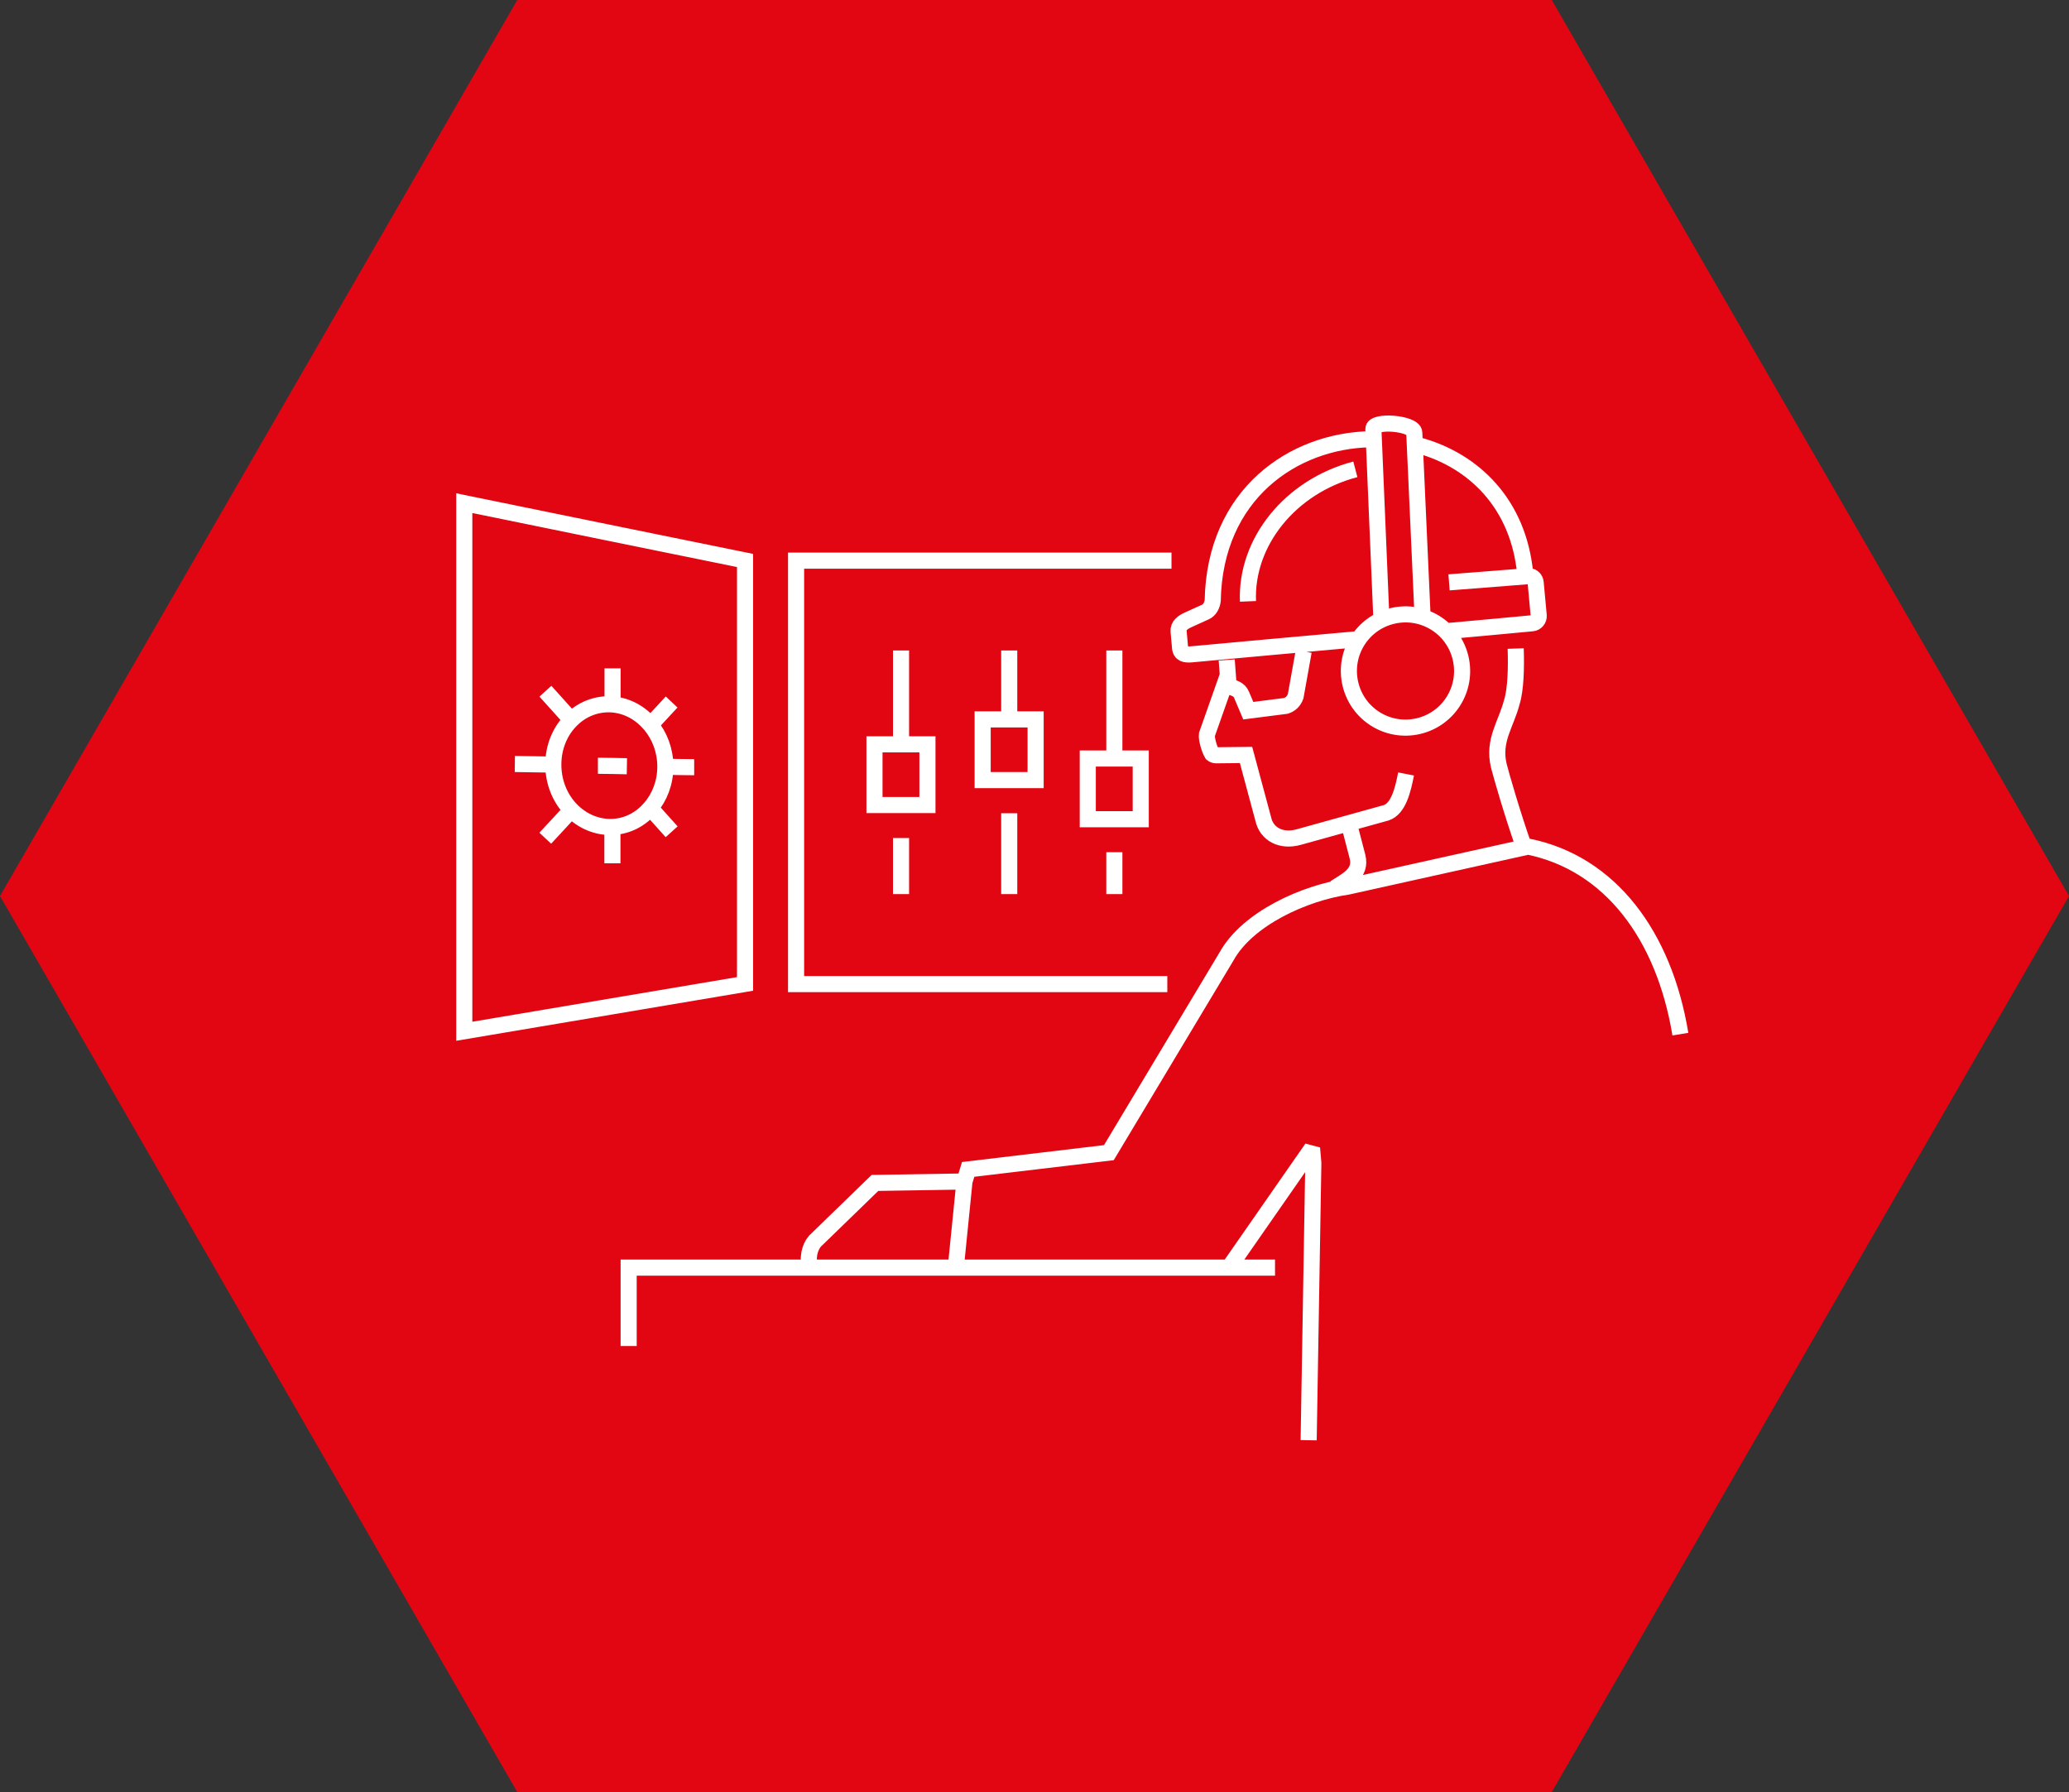 <?xml version="1.0" encoding="UTF-8"?> <svg xmlns="http://www.w3.org/2000/svg" id="Layer_1" viewBox="0 0 128.52 111.3"><rect x="0" y="0" width="128.52" height="111.3" fill="#333333" stroke="none"/> <defs> <style>.cls-1{fill:#e20612;}.cls-2{fill:none;fill-rule:evenodd;stroke:#fff;stroke-miterlimit:2.61;}</style> </defs> <polygon class="cls-1" points="96.39 0 32.13 0 0 55.65 32.13 111.3 96.39 111.3 128.52 55.65 96.39 0"></polygon> <path class="cls-2" d="M76.2,40.99l.12,1.63c.33,.12,.65,.17,.8,.53l.42,.99,2.34-.3c.3-.1,.49-.3,.6-.59l.5-2.79m4.83-1.96c-.17-3.95-.33-7.9-.5-11.85-.02-.58,2.52-.37,2.54,.22l.52,11.51m-1.86-.13c-1.89,.44-3.07,2.32-2.63,4.22,.44,1.89,2.32,3.07,4.22,2.63,1.89-.44,3.07-2.32,2.63-4.22-.44-1.89-2.32-3.07-4.22-2.63h0Zm-7.31,40.48H39.05v4.87m55.94-47.82l-4.98,.39m-12.49,1.18c-.15-3.67,2.62-7.14,6.67-8.2m3.97-1.48c3.36,.93,6.16,3.59,6.58,7.96,.03,.1,.12,.14,.25,.15,.21,.02,.38,.18,.4,.4l.19,2.05c.02,.24-.16,.46-.4,.48-1.77,.17-3.55,.33-5.32,.49m-5.51,.5c-3.45,.31-6.89,.62-10.34,.94-.37,.03-.68,0-.71-.43l-.09-1c-.03-.35,.26-.56,.59-.71l1.08-.49c.27-.12,.42-.43,.45-.71,.13-6.61,5-9.94,9.83-10.02m-8.86,14.57l-1.33,3.77c-.04,.26,.15,.92,.32,1.2,.06,.05,.13,.08,.23,.09l1.88-.02,1.07,3.98c.21,.95,1.12,1.42,2.2,1.12l5.44-1.51c.77-.26,1.04-1.44,1.23-2.41m-3.57,3.01l.55,2.11c.28,1.08-.69,1.49-1.4,1.96m11.76-2.5c-.79-2.26-1.42-4.48-1.58-5.1-.37-1.57,.45-2.55,.81-3.94,.25-.8,.28-2.17,.24-3.33m-34.24,33.1l-.53,5.26m45-14.41c-1.01-6.13-4.36-10.62-9.46-11.65l-11.22,2.49c-2.65,.38-6.2,1.97-7.51,4.33l-7.31,12.19-8.74,1.04-.23,.75-5.56,.09-3.73,3.62c-.33,.38-.51,1.11-.26,1.64m26.04-.09l5.1-7.33,.08,.92-.29,17.22m-8.78-28.33h-23.06v-26.3h23.32m-16.8,11.42v-5.84m-1.65,9.6h3.29v-3.77h-3.29v3.77h0Zm1.65,5.53v-3.48m13.25-4.67v-6.98m-1.65,10.48h3.29v-3.77h-3.29v3.77h0Zm1.65,4.65v-2.6m-6.53-2.42v5.02m-1.65-10.85h3.29v3.77h-3.29v-3.77h0Zm1.65-4.28v4.28M28.84,31.25c5.81,1.19,11.63,2.38,17.44,3.56v26.3c-5.81,.98-11.63,1.96-17.44,2.94V31.25h0Zm8.3,16.31c.61,0,1.21,.02,1.8,.03m-5.06-4.66c.58,.64,1.14,1.27,1.7,1.89m2.47-3.31v2.38m3.67-.29c-.46,.49-.92,.99-1.39,1.5m2.79,2.55c-.62,0-1.25-.02-1.89-.03m.49,4.04c-.46-.51-.92-1.02-1.39-1.55m-2.29,3.51v-2.38m-4.17,.82c.58-.62,1.14-1.23,1.7-1.84m-3.59-2.77c.86,.01,1.69,.03,2.51,.04m-.12,0c0,1.11,.43,2.12,1.12,2.82,.67,.69,1.6,1.09,2.55,1.05,.96-.04,1.77-.49,2.36-1.18,.58-.67,.93-1.58,.93-2.57s-.35-1.91-.93-2.6c-.59-.7-1.4-1.18-2.36-1.26-.96-.07-1.88,.29-2.55,.96-.69,.68-1.12,1.67-1.12,2.78Z"></path> </svg> 